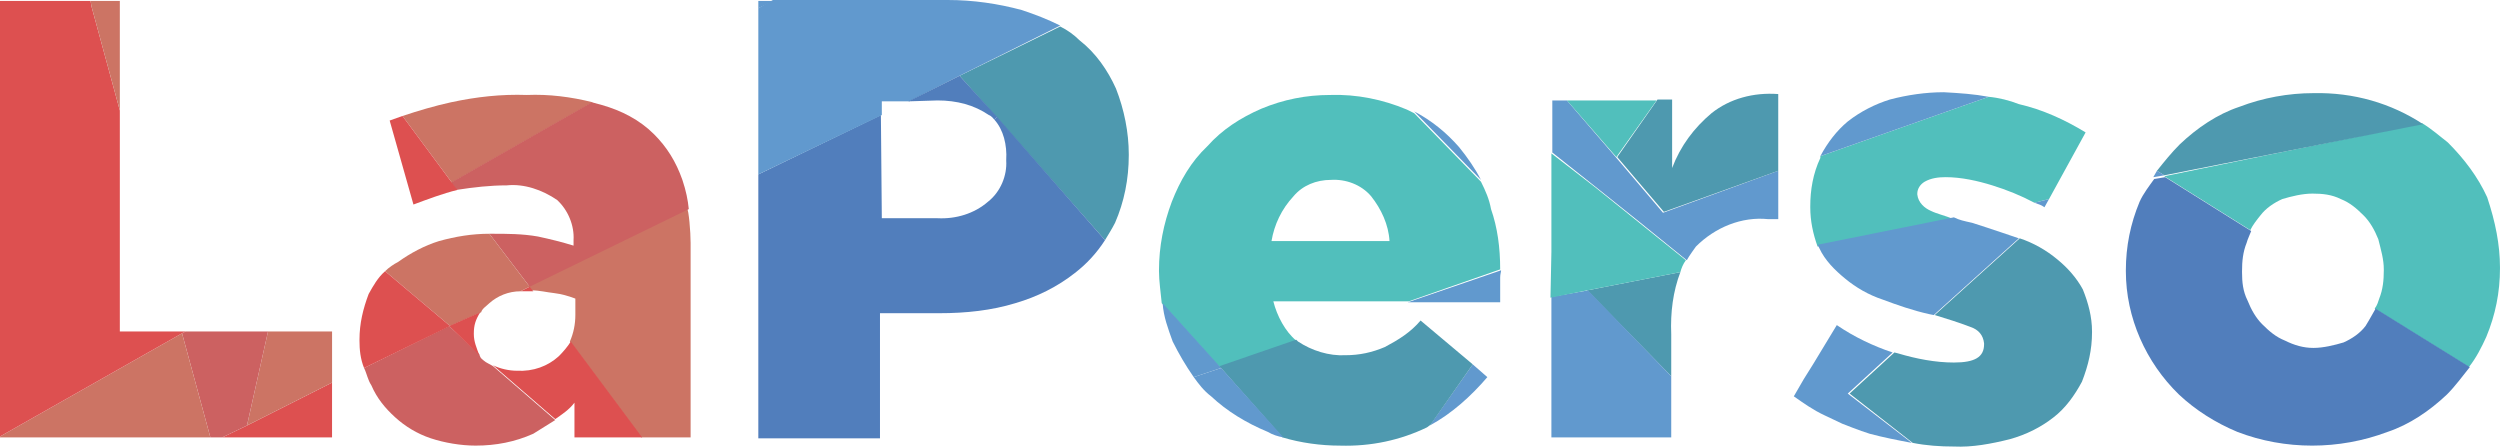 <?xml version="1.0" encoding="UTF-8"?>
<svg xmlns="http://www.w3.org/2000/svg" xmlns:inkscape="http://www.inkscape.org/namespaces/inkscape" version="1.1" viewBox="0 0 117.536 20.999" xmlns:xlink="http://www.w3.org/1999/xlink" height="20.999pt" width="117.536pt">
 <defs/>
 <g inkscape:label="Fond de page" id="Fond de page" inkscape:groupmode="layer">
  <path transform="translate(101.752, 5.796)" style="fill:#51bfbc; fill-rule:nonzero;stroke:none;" d="M15.783 6.783 L15.783 6.826 C15.783 7.942 15.568 9.016 15.138 10.046 C14.923 10.518 14.665 11.033 14.321 11.463 L9.891 8.715 C10.02 8.543 10.063 8.372 10.106 8.243 C10.278 7.813 10.321 7.384 10.321 6.912 L10.321 6.869 C10.321 6.397 10.192 5.967 10.063 5.452 C9.891 5.023 9.676 4.637 9.375 4.336 C9.031 3.993 8.73 3.735 8.3 3.563 C7.87 3.349 7.44 3.306 6.967 3.306 C6.494 3.306 5.978 3.434 5.548 3.563 C5.161 3.735 4.774 3.993 4.516 4.336 C4.344 4.551 4.172 4.765 4.043 5.023 L0 2.49 L12.128 0 C12.558 0.258 12.945 0.601 13.332 0.902 C14.106 1.674 14.751 2.533 15.181 3.477 C15.568 4.637 15.783 5.71 15.783 6.783 L15.783 6.783 Z"/>
  <path transform="translate(99.946, 8.329)" style="fill:#517ebc; fill-rule:nonzero;stroke:none;" d="M11.741 6.182 L16.17 8.93 C15.826 9.359 15.482 9.831 15.095 10.218 C14.278 10.99 13.332 11.634 12.3 11.978 C10.02 12.836 7.483 12.836 5.247 11.978 C4.215 11.549 3.268 10.947 2.494 10.218 C0.946 8.715 0 6.611 0 4.422 L0 4.379 C0 3.263 0.215 2.189 0.645 1.159 C0.817 0.773 1.118 0.386 1.333 0.086 L1.849 0 L5.892 2.533 C5.849 2.662 5.72 2.919 5.677 3.091 C5.505 3.52 5.462 3.95 5.462 4.422 L5.462 4.465 C5.462 4.937 5.505 5.366 5.72 5.796 C5.892 6.225 6.107 6.611 6.408 6.912 C6.752 7.255 7.053 7.513 7.483 7.685 C7.913 7.899 8.343 8.028 8.816 8.028 C9.289 8.028 9.805 7.899 10.235 7.771 C10.623 7.599 11.009 7.341 11.268 6.998 C11.483 6.654 11.612 6.397 11.741 6.182 L11.741 6.182 Z"/>
  <path transform="translate(101.408, 4.377)" style="fill:#4e99af; fill-rule:nonzero;stroke:none;" d="M12.515 1.462 L0.344 3.866 L0 3.652 C0.344 3.222 0.688 2.793 1.075 2.407 C1.892 1.634 2.838 0.99 3.871 0.646 C4.989 0.217 6.193 0.002 7.354 0.002 C9.246 -0.04 11.009 0.475 12.515 1.462 L12.515 1.462 Z"/>
  <path transform="translate(101.236, 8.028)" style="fill:#6199ce; fill-rule:nonzero;stroke:none;" d="M0.516 0.215 L0 0.301 L0.172 0 L0.516 0.215 L0.516 0.215 Z"/>
  <path transform="translate(86.958, 11.205)" style="fill:#4e99af; fill-rule:nonzero;stroke:none;" d="M11.397 4.379 L11.397 4.422 C11.397 5.238 11.225 5.967 10.924 6.74 C10.579 7.384 10.149 7.985 9.59 8.415 C8.988 8.887 8.3 9.23 7.526 9.445 C6.666 9.66 5.763 9.831 4.903 9.788 C4.258 9.788 3.612 9.745 2.967 9.617 L0 7.298 L2.107 5.366 L2.279 5.409 C3.139 5.667 4.043 5.839 4.903 5.839 C5.892 5.839 6.322 5.581 6.322 4.98 L6.322 4.937 C6.279 4.551 6.064 4.293 5.677 4.164 C5.118 3.95 4.559 3.778 4 3.606 L7.999 0 C8.644 0.215 9.246 0.558 9.762 0.987 C10.235 1.374 10.665 1.846 10.966 2.404 C11.225 3.048 11.397 3.692 11.397 4.379 L11.397 4.379 Z"/>
  <path transform="translate(85.109, 4.551)" style="fill:#51bfbc; fill-rule:nonzero;stroke:none;" d="M12.945 1.674 L11.225 4.808 L10.536 4.98 C9.891 4.637 9.246 4.379 8.558 4.164 C7.87 3.95 7.096 3.778 6.365 3.778 C6.021 3.778 5.677 3.821 5.376 3.993 C5.161 4.121 5.032 4.336 5.032 4.551 L5.032 4.594 C5.075 4.98 5.376 5.238 5.677 5.366 C5.935 5.495 6.322 5.581 6.752 5.753 L0.344 7.041 C0.129 6.44 0 5.839 0 5.195 L0 5.152 C0 4.379 0.129 3.606 0.473 2.876 L0.473 2.791 L8.386 0 C8.859 0.043 9.375 0.172 9.805 0.343 C10.924 0.601 11.956 1.073 12.945 1.674 L12.945 1.674 Z"/>
  <path transform="translate(95.645, 9.359)" style="fill:#6199ce; fill-rule:nonzero;stroke:none;" d="M0.688 0 L0.473 0.386 C0.301 0.258 0.215 0.258 0 0.172 L0.688 0 L0.688 0 Z"/>
  <path transform="translate(85.453, 10.218)" style="fill:#6199ce; fill-rule:nonzero;stroke:none;" d="M9.461 0.987 L5.462 4.594 L5.247 4.551 C4.473 4.379 3.742 4.121 3.053 3.864 C2.408 3.649 1.806 3.306 1.29 2.876 C0.817 2.49 0.344 2.018 0.086 1.46 L0 1.288 L6.408 0 C6.666 0.129 6.881 0.172 7.268 0.258 C8.085 0.515 9.461 0.987 9.461 0.987 L9.461 0.987 Z"/>
  <path transform="translate(85.582, 4.336)" style="fill:#6199ce; fill-rule:nonzero;stroke:none;" d="M7.913 0.215 L0 3.005 C0.344 2.361 0.774 1.803 1.29 1.374 C1.892 0.902 2.58 0.558 3.268 0.343 C4.086 0.129 4.946 0 5.806 0 C6.58 0.043 7.225 0.086 7.913 0.215 L7.913 0.215 Z"/>
  <path transform="translate(84.335, 15.284)" style="fill:#6199ce; fill-rule:nonzero;stroke:none;" d="M5.548 5.538 C4.86 5.409 4.215 5.281 3.569 5.109 C3.139 4.98 2.279 4.637 2.279 4.637 C2.021 4.508 1.72 4.379 1.462 4.25 C0.903 3.993 0.43 3.649 0 3.349 L0.473 2.533 L0.473 2.533 L0.903 1.846 L0.903 1.846 L2.021 0 C2.838 0.558 3.742 0.987 4.645 1.288 L2.537 3.22 L5.548 5.538 Z"/>
  <path transform="translate(72.981, 4.722)" style="fill:#6199ce; fill-rule:nonzero;stroke:none;" d="M10.623 3.306 L10.623 5.581 L10.149 5.581 C8.902 5.452 7.655 5.967 6.752 6.869 C6.752 6.869 6.408 7.341 6.322 7.513 L4.043 5.667 L4.043 5.667 L2.107 4.121 L0 2.447 L0 0 L0.688 0 L3.053 2.748 L5.204 5.281 L5.204 5.281 L10.623 3.306 L10.623 3.306 Z"/>
  <path transform="translate(76.034, 4.408)" style="fill:#4e99af; fill-rule:nonzero;stroke:none;" d="M7.569 0.014 L7.569 3.621 L2.193 5.552 L0 2.977 L1.892 0.272 L2.58 0.272 L2.58 3.492 C2.967 2.461 3.612 1.603 4.43 0.916 C5.29 0.229 6.408 -0.072 7.569 0.014 Z"/>
  <path transform="translate(74.615, 12.793)" style="fill:#4e99af; fill-rule:nonzero;stroke:none;" d="M4.387 0 C4.043 0.902 3.914 1.889 3.957 2.919 L3.957 4.894 L0 0.859 L4.387 0 Z"/>
  <path transform="translate(72.938, 13.652)" style="fill:#6199ce; fill-rule:nonzero;stroke:none;" d="M0 0.301 L1.72 0 L5.634 4.036 L5.634 6.912 L0 6.912 L0 0.301 Z"/>
  <path transform="translate(73.669, 4.722)" style="fill:#51bfbc; fill-rule:nonzero;stroke:none;" d="M0 0 L4.215 0 L2.322 2.662 L0 0 Z"/>
  <path transform="translate(72.895, 7.212)" style="fill:#51bfbc; fill-rule:nonzero;stroke:none;" d="M6.365 5.023 C6.236 5.195 6.15 5.409 6.107 5.581 L1.72 6.44 L0 6.783 L0.043 4.637 L0.043 4.594 L0.043 4.594 L0.043 0 L2.15 1.631 L6.365 5.023 L6.365 5.023 Z"/>
  <path transform="translate(72.938, 11.806)" style="fill:#51bfbc; fill-rule:nonzero;stroke:none;" d="M0 0 L0.043 0 L0 0 Z"/>
  <path transform="translate(72.938, 11.806)" style="fill:#6199ce; fill-rule:nonzero;stroke:none;" d="M0 0 L0.043 0 L0 0 Z"/>
  <path transform="translate(66.186, 12.708)" style="fill:#6199ce; fill-rule:nonzero;stroke:none;" d="M4.344 0.343 L4.344 0.902 C4.344 1.116 4.344 1.202 4.344 1.503 L0 1.503 L4.387 0 C4.387 0.086 4.344 0.172 4.344 0.343 L4.344 0.343 Z"/>
  <path transform="translate(54.489, 4.46)" style="fill:#51bfbc; fill-rule:nonzero;stroke:none;" d="M16.041 8.205 L11.741 9.707 L5.376 9.707 C5.548 10.394 5.935 11.124 6.451 11.553 L2.881 12.841 L0.129 9.793 C0.086 9.321 0 8.763 0 8.29 L0 8.247 C0 7.131 0.215 6.058 0.602 5.028 C0.989 4.04 1.505 3.139 2.279 2.409 C2.967 1.636 3.828 1.078 4.817 0.649 C5.849 0.219 6.924 0.005 8.042 0.005 C9.289 -0.038 10.536 0.219 11.655 0.692 L11.999 0.863 L15.138 4.083 C15.353 4.512 15.525 4.899 15.611 5.371 C15.912 6.23 16.041 7.174 16.041 8.204 L16.041 8.205 M5.29 6.874 L10.838 6.874 C10.794 6.101 10.45 5.371 9.977 4.77 C9.504 4.212 8.773 3.954 8.085 3.997 C7.397 3.997 6.752 4.255 6.322 4.77 C5.763 5.371 5.419 6.101 5.29 6.874 L5.29 6.874 L5.29 6.874 "/>
  <path transform="translate(67.218, 17.13)" style="fill:#6199ce; fill-rule:nonzero;stroke:none;" d="M2.021 3.55271e-15 L2.709 0.601 C1.935 1.503 1.032 2.318 0 2.876 L2.021 0 L2.021 3.55271e-15 Z"/>
  <path transform="translate(66.487, 5.238)" style="fill:#6199ce; fill-rule:nonzero;stroke:none;" d="M3.139 3.22 L0 0 C0.817 0.429 1.505 0.987 2.107 1.674 C2.494 2.147 2.881 2.705 3.139 3.22 L3.139 3.22 Z"/>
  <path transform="translate(57.327, 15.069)" style="fill:#4e99af; fill-rule:nonzero;stroke:none;" d="M11.913 2.061 L9.934 4.894 L9.762 5.023 C8.515 5.624 7.139 5.925 5.677 5.882 C4.774 5.882 3.828 5.753 2.967 5.495 L0 2.147 L3.612 0.902 L3.699 0.987 C4.344 1.417 5.161 1.674 5.935 1.631 C6.58 1.631 7.182 1.503 7.784 1.245 C8.429 0.902 8.988 0.558 9.461 0 L11.913 2.061 L11.913 2.061 Z"/>
  <path transform="translate(56.123, 17.301)" style="fill:#6199ce; fill-rule:nonzero;stroke:none;" d="M1.29 0 L4.215 3.263 C3.957 3.22 3.699 3.134 3.483 3.005 C2.451 2.576 1.548 2.018 0.817 1.331 C0.473 1.073 0.215 0.73 0 0.429 L1.29 0 L1.29 0 Z"/>
  <path transform="translate(54.66, 14.253)" style="fill:#6199ce; fill-rule:nonzero;stroke:none;" d="M0 0 L2.752 3.048 L1.462 3.477 C1.075 2.919 0.774 2.404 0.473 1.803 C0.258 1.202 0.043 0.644 0 0 Z"/>
  <path transform="translate(45.113, 1.245)" style="fill:#4e99af; fill-rule:nonzero;stroke:none;" d="M7.956 6.01 L7.956 6.053 C7.956 7.17 7.741 8.243 7.311 9.23 C7.182 9.488 6.967 9.831 6.838 10.046 L1.72 4.25 L0 2.318 L4.731 0 C5.075 0.172 5.376 0.386 5.634 0.644 C6.408 1.245 6.967 2.061 7.354 2.919 C7.741 3.907 7.956 4.98 7.956 6.01 L7.956 6.01 Z"/>
  <path transform="translate(35.652, 5.409)" style="fill:#517ebc; fill-rule:nonzero;stroke:none;" d="M16.299 5.882 C15.912 6.483 15.439 6.998 14.88 7.427 C14.063 8.071 13.117 8.543 12.085 8.844 C10.966 9.187 9.762 9.316 8.515 9.316 L5.72 9.316 L5.72 15.198 L0 15.198 L0 2.791 L5.763 0 L5.806 4.851 L8.429 4.851 C9.289 4.894 10.149 4.637 10.794 4.078 C11.397 3.606 11.698 2.833 11.655 2.147 L11.655 2.104 C11.698 1.417 11.526 0.687 11.095 0.215 L11.225 0.086 L16.299 5.882 L16.299 5.882 Z"/>
  <path transform="translate(35.652, 0)" style="fill:#6199ce; fill-rule:nonzero;stroke:none;" d="M14.192 1.202 L9.461 3.563 L9.461 3.563 L7.096 4.765 L5.806 4.765 L5.806 5.409 L0 8.2 L0 0.386 L0.688 0 L8.902 0 C10.106 0 11.268 0.172 12.386 0.472 C13.031 0.687 13.59 0.902 14.192 1.202 L14.192 1.202 Z"/>
  <path transform="translate(42.705, 3.563)" style="fill:#517ebc; fill-rule:nonzero;stroke:none;" d="M4.172 1.932 L4.172 1.932 L4.043 2.061 L4.043 2.061 C4 2.018 3.914 1.889 3.785 1.846 C3.096 1.374 2.279 1.159 1.376 1.159 L0 1.202 L2.408 0 L4.172 1.932 L4.172 1.932 Z"/>
  <path transform="translate(35.652, 5.409)" style="fill:#6199ce; fill-rule:nonzero;stroke:none;" d="M5.72 0 L5.72 0 L0 2.791 L0 2.791 L5.72 0 Z"/>
  <path transform="translate(35.652, 0.043)" style="fill:#6199ce; fill-rule:nonzero;stroke:none;" d="M0 0 L0.731 0 L0 0.343 L0 0 Z"/>
  <path transform="translate(24.814, 9.788)" style="fill:#cc7464; fill-rule:nonzero;stroke:none;" d="M7.655 1.631 L7.655 10.776 L5.333 10.776 L5.333 10.776 L1.978 6.268 C2.15 5.882 2.236 5.452 2.236 5.023 L2.236 4.25 C1.892 4.121 1.591 4.036 1.247 3.993 C0.86 3.95 0.559 3.864 0.172 3.864 L0 3.649 L7.483 0 C7.569 0.086 7.655 1.116 7.655 1.631 L7.655 1.631 Z"/>
  <path transform="translate(23.18, 16.056)" style="fill:#dd5050; fill-rule:nonzero;stroke:none;" d="M7.01 4.508 L3.828 4.508 L3.828 2.876 C3.569 3.22 3.225 3.434 2.924 3.649 L0 1.116 C0.344 1.288 0.774 1.374 1.118 1.374 C1.892 1.417 2.58 1.159 3.096 0.687 C3.311 0.472 3.526 0.215 3.655 0 L7.01 4.508 L7.01 4.508 Z"/>
  <path transform="translate(18.923, 4.457)" style="fill:#cc7464; fill-rule:nonzero;stroke:none;" d="M8.945 0.352 L2.322 4.13 L2.322 4.13 L0 0.996 C0.774 0.738 1.505 0.523 2.279 0.352 C3.483 0.094 4.645 -0.035 5.849 0.008 C6.881 -0.035 7.913 0.094 8.945 0.352 L8.945 0.352 Z"/>
  <path transform="translate(21.202, 4.808)" style="fill:#cc6161; fill-rule:nonzero;stroke:none;" d="M11.181 5.023 L11.181 5.023 L3.699 8.672 L1.806 6.182 L1.935 6.182 C2.623 6.182 3.354 6.182 4.086 6.311 C4.688 6.44 5.204 6.568 5.763 6.74 L5.763 6.483 C5.806 5.796 5.505 5.066 4.989 4.594 C4.301 4.121 3.44 3.821 2.623 3.907 C1.849 3.907 1.075 3.993 0.258 4.121 L0 3.778 L6.623 0 C6.795 0.043 6.924 0.086 7.096 0.129 C7.999 0.386 8.859 0.816 9.547 1.503 C10.149 2.104 10.579 2.791 10.88 3.649 C11.053 4.164 11.139 4.594 11.181 5.023 L11.181 5.023 Z"/>
  <path transform="translate(17.116, 15.326)" style="fill:#cc6161; fill-rule:nonzero;stroke:none;" d="M6.064 1.889 L8.988 4.422 C8.644 4.637 8.3 4.851 7.956 5.066 C7.096 5.452 6.193 5.624 5.247 5.624 C4.559 5.624 3.785 5.495 3.139 5.281 C2.494 5.066 1.935 4.722 1.462 4.293 C0.989 3.864 0.602 3.392 0.344 2.791 C0.172 2.533 0.129 2.232 0 1.975 L4 0 L5.419 1.331 C5.462 1.46 5.462 1.503 5.634 1.631 C5.72 1.717 5.935 1.803 6.064 1.889 Z"/>
  <path transform="translate(24.47, 13.48)" style="fill:#dd5050; fill-rule:nonzero;stroke:none;" d="M0.43 0 L0.602 0.215 C0.602 0.215 0.172 0.215 0 0.215 L0.43 0 Z"/>
  <path transform="translate(18.105, 10.99)" style="fill:#cc7464; fill-rule:nonzero;stroke:none;" d="M6.795 2.49 L6.365 2.705 C5.806 2.705 5.29 2.919 4.903 3.263 C4.774 3.392 4.559 3.52 4.516 3.692 L3.053 4.336 L0 1.76 C0.172 1.588 0.43 1.417 0.602 1.331 C1.204 0.902 1.849 0.558 2.537 0.343 C3.311 0.129 4.086 0 4.903 0 L6.795 2.49 L6.795 2.49 Z"/>
  <path transform="translate(21.116, 14.682)" style="fill:#dd5050; fill-rule:nonzero;stroke:none;" d="M0 0.644 L1.462 0 C1.247 0.343 1.161 0.601 1.161 0.987 L1.161 1.03 C1.161 1.374 1.29 1.674 1.419 2.018 L0 0.644 Z"/>
  <path transform="translate(21.159, 8.586)" style="fill:#dd5050; fill-rule:nonzero;stroke:none;" d="M0 0 L0.086 0 L0.086 0 L0 0 Z"/>
  <path transform="translate(21.245, 8.586)" style="fill:#dd5050; fill-rule:nonzero;stroke:none;" d="M0 0 L0.086 0.086 L0 0 Z"/>
  <path transform="translate(18.32, 5.452)" style="fill:#dd5050; fill-rule:nonzero;stroke:none;" d="M1.118 4.164 L1.118 4.121 L1.118 4.164 L0 0.215 L0.602 0 L2.924 3.134 L3.182 3.477 C2.494 3.649 1.806 3.907 1.118 4.164 Z"/>
  <path transform="translate(16.901, 12.751)" style="fill:#dd5050; fill-rule:nonzero;stroke:none;" d="M4.258 2.576 L0.215 4.551 C0.043 4.121 0 3.692 0 3.263 L0 3.22 C0 2.447 0.172 1.76 0.43 1.073 C0.645 0.687 0.86 0.301 1.204 0 L4.258 2.576 L4.258 2.576 Z"/>
  <path transform="translate(10.45, 17.988)" style="fill:#dd5050; fill-rule:nonzero;stroke:none;" d="M5.161 0 L5.161 2.576 L0 2.576 L1.161 2.018 L5.161 0 Z"/>
  <path transform="translate(11.612, 15.584)" style="fill:#cc7464; fill-rule:nonzero;stroke:none;" d="M4 0 L4 2.404 L0 4.422 L0.989 0 L4 0 Z"/>
  <path transform="translate(8.558, 15.584)" style="fill:#cc6161; fill-rule:nonzero;stroke:none;" d="M1.892 4.98 L1.333 4.98 L0 0.086 L0.172 0 L4.043 0 L3.053 4.422 L1.892 4.98 Z"/>
  <path transform="translate(0, 15.67)" style="fill:#cc7464; fill-rule:nonzero;stroke:none;" d="M9.891 4.894 L0 4.894 L0 4.851 L8.558 0 L9.891 4.894 Z"/>
  <path transform="translate(8.558, 15.584)" style="fill:#dd5050; fill-rule:nonzero;stroke:none;" d="M0 0 L0.172 0 L0 0.086 L0 0 Z"/>
  <path transform="translate(0, 0.043)" style="fill:#dd5050; fill-rule:nonzero;stroke:none;" d="M8.558 15.627 L0 20.478 L0 0 L4.258 0 L4.301 0.258 L5.634 5.152 L5.634 15.541 L8.558 15.541 L8.558 15.627 Z"/>
  <path transform="translate(4.258, 0.043)" style="fill:#cc7464; fill-rule:nonzero;stroke:none;" d="M1.376 0 L1.376 5.152 L0.043 0.258 L0 0 L1.376 0 Z"/>
 </g>
</svg>
